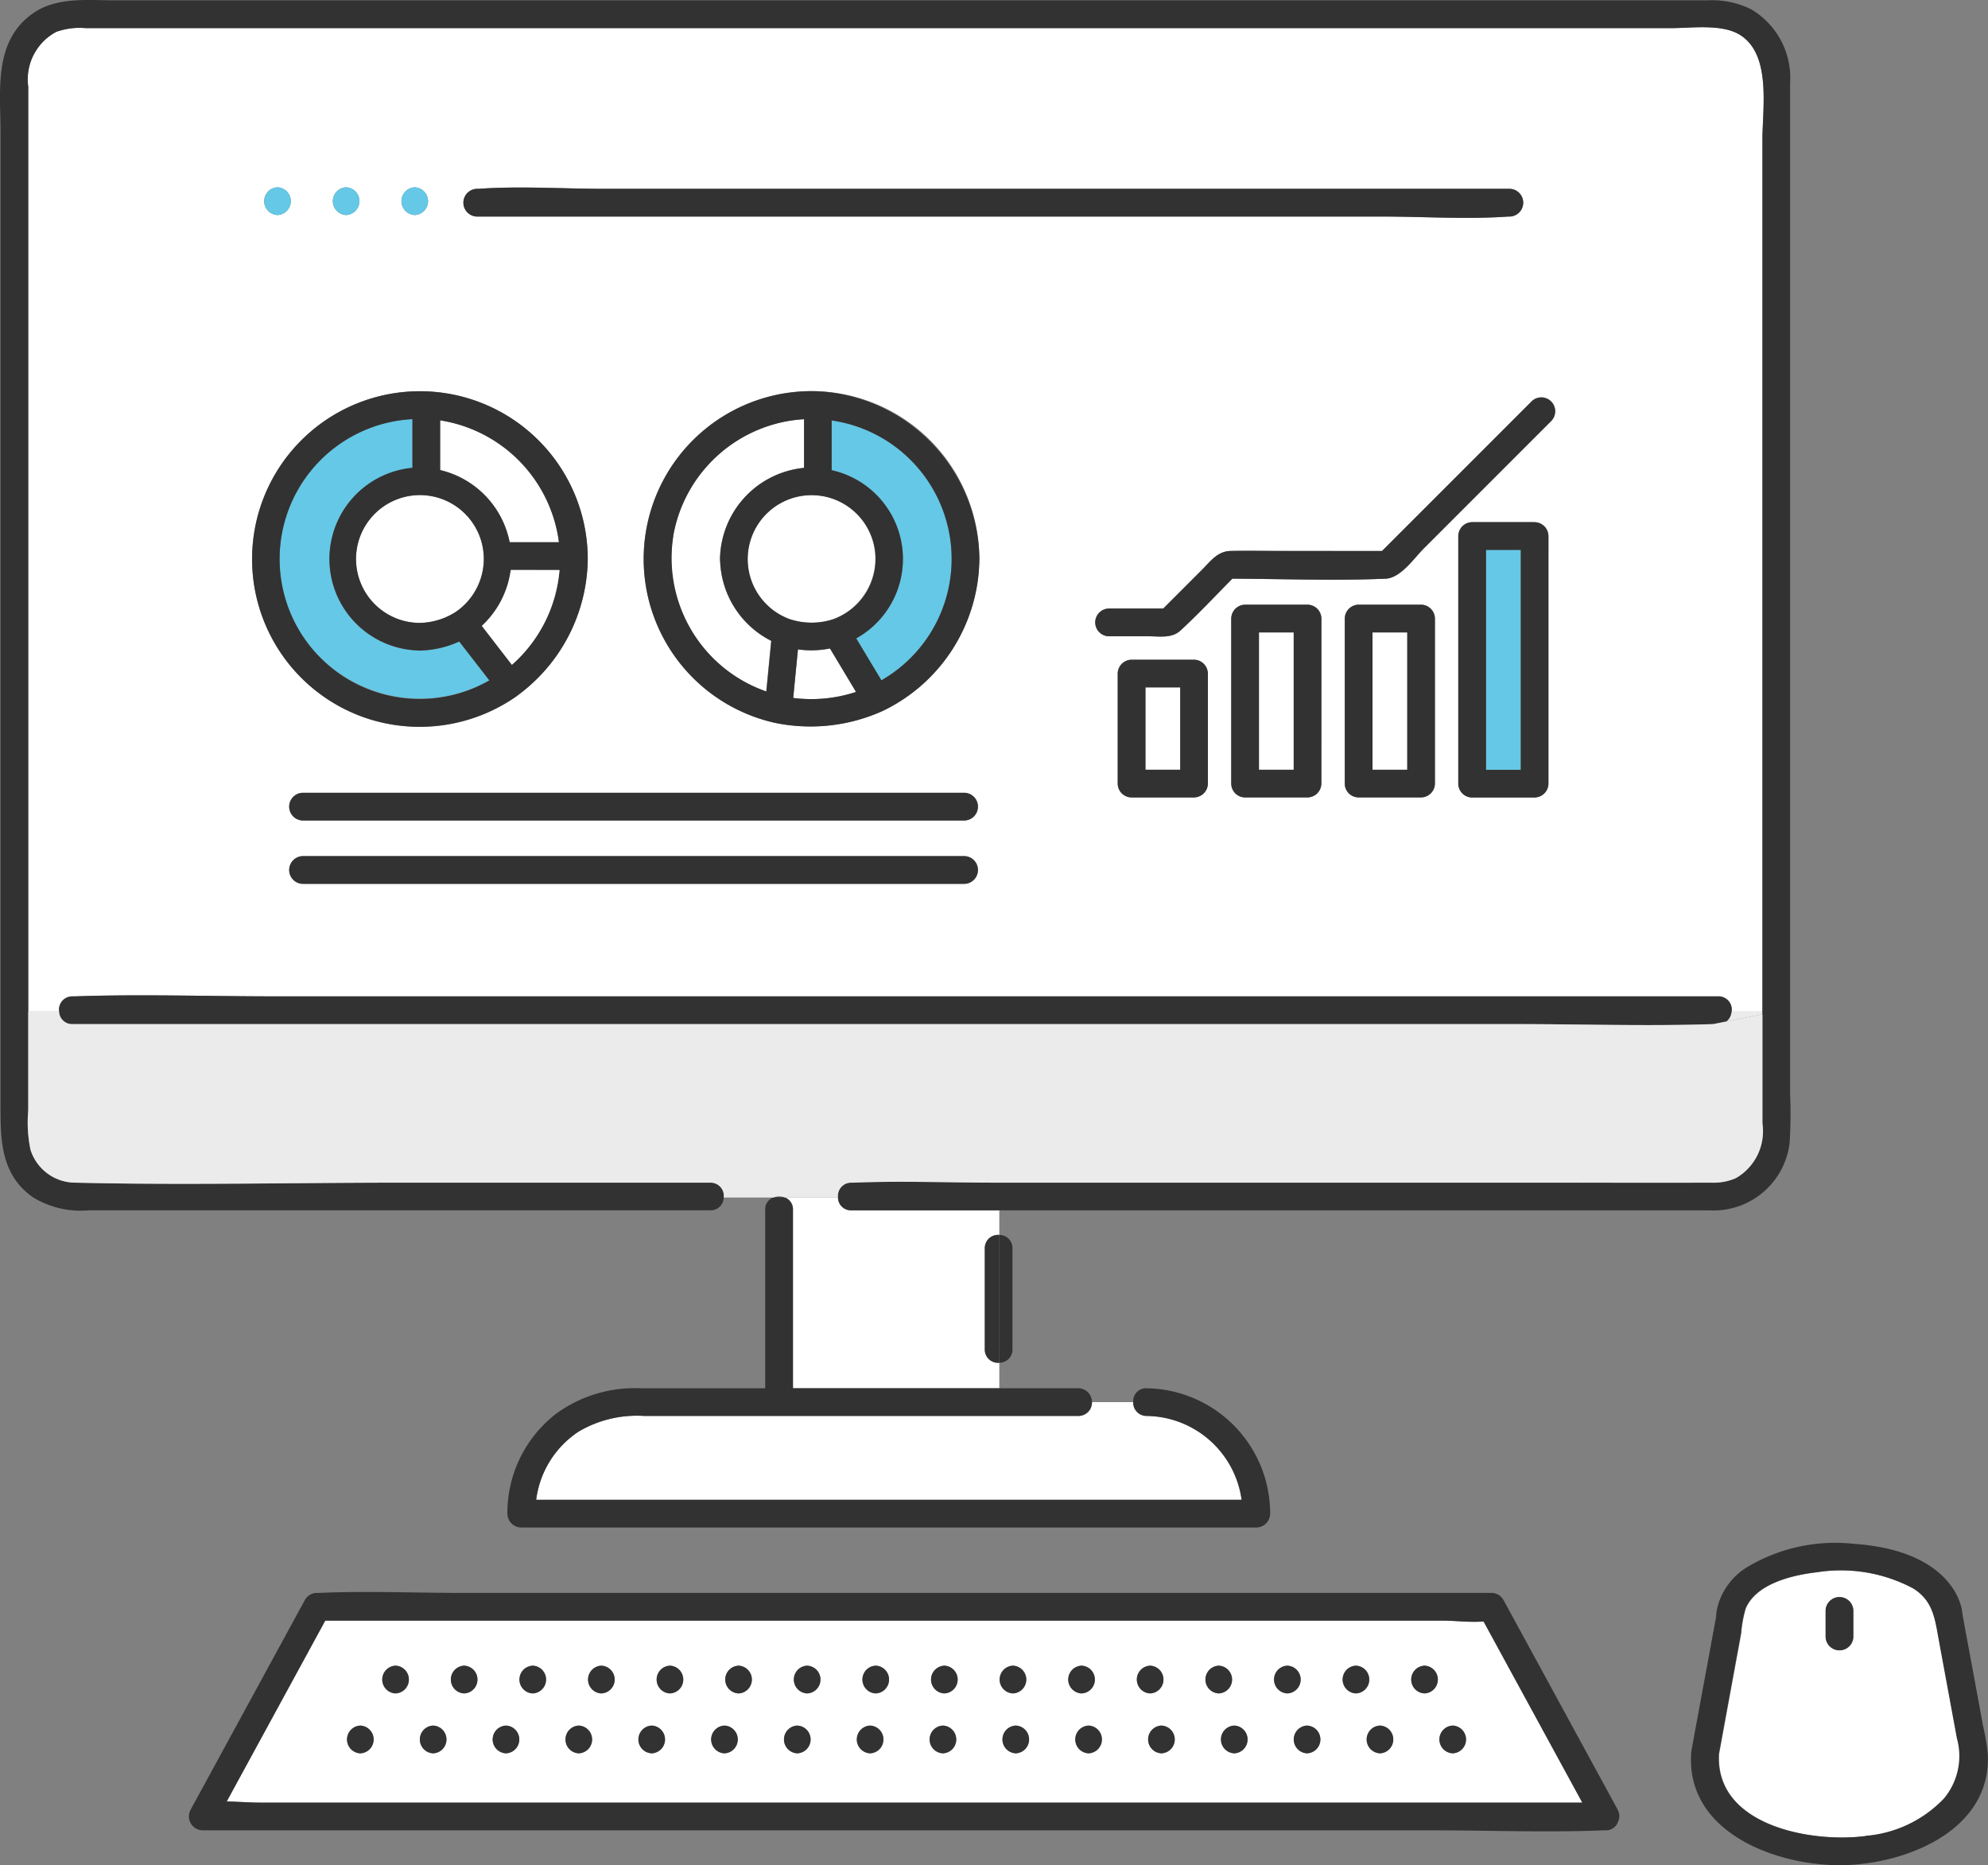 <svg id="Group_1806" data-name="Group 1806" xmlns="http://www.w3.org/2000/svg" xmlns:xlink="http://www.w3.org/1999/xlink" width="86.88" height="81.5" viewBox="0 0 86.88 81.5">
  <rect x="0" y="0" width="86.88" height="81.5" fill="#808080" stroke="none"/>
  <defs>
    <clipPath id="clip-path">
      <rect id="Rectangle_1488" data-name="Rectangle 1488" width="86.88" height="81.5" fill="none"/>
    </clipPath>
  </defs>
  <g id="Group_1744" data-name="Group 1744" clip-path="url(#clip-path)">
    <path id="Path_5139" data-name="Path 5139" d="M286.277,432.8a.567.567,0,0,1-.583-.561h-2.318a.55.55,0,0,1,.353.536V440.5a.706.706,0,0,1,0,.075h9.014v-1.116a.575.575,0,0,1-.631-.584V434.46a.575.575,0,0,1,.631-.584V432.8h-6.463Z" transform="translate(-249.071 -379.913)" fill="#fff"/>
    <path id="Path_5140" data-name="Path 5140" d="M623.247,365.552l1.573-.315v-.121h-1.348a.6.6,0,0,1-.225.435" transform="translate(-547.799 -320.917)" fill="#ebebeb"/>
    <path id="Path_5141" data-name="Path 5141" d="M355.506,446.35v4.415a.575.575,0,0,0,.631.584v-5.582a.575.575,0,0,0-.631.584" transform="translate(-312.47 -391.803)" fill="#323232"/>
    <path id="Path_5142" data-name="Path 5142" d="M360.721,445.769v5.582a.569.569,0,0,0,.579-.584v-4.415a.569.569,0,0,0-.579-.584" transform="translate(-317.053 -391.806)" fill="#323232"/>
    <path id="Path_5143" data-name="Path 5143" d="M220.24,506.705a.583.583,0,0,1-.584-.605h-1.8a.573.573,0,0,1-.585.605H198.29a5.015,5.015,0,0,0-2.868.683,4.2,4.2,0,0,0-1.857,2.981h30.829a4.244,4.244,0,0,0-4.154-3.664" transform="translate(-170.133 -444.833)" fill="#fff"/>
    <path id="Path_5144" data-name="Path 5144" d="M279.2,431.9h.278v-.046a.68.68,0,0,0-.278.046" transform="translate(-245.403 -379.578)" fill="#323232"/>
    <path id="Path_5145" data-name="Path 5145" d="M281.495,431.861v.046h.228a.676.676,0,0,0-.228-.046" transform="translate(-247.418 -379.581)" fill="#323232"/>
    <path id="Path_5146" data-name="Path 5146" d="M211.142,440.574a.562.562,0,0,0-.584.605.583.583,0,0,0,.584.605,4.244,4.244,0,0,1,4.154,3.664H184.466a4.2,4.2,0,0,1,1.857-2.981,5.015,5.015,0,0,1,2.868-.683h18.983a.606.606,0,0,0,0-1.211H204.7v0h-9.014a.708.708,0,0,0,0-.075v-7.725a.55.55,0,0,0-.353-.536h-.228v0h-.278a.549.549,0,0,0-.352.536V440.5a.677.677,0,0,0,0,.075H189a5.814,5.814,0,0,0-3.676,1.124,5.473,5.473,0,0,0-2.116,4.357.614.614,0,0,0,.605.605h32.125a.614.614,0,0,0,.605-.605,5.479,5.479,0,0,0-5.407-5.48" transform="translate(-161.034 -379.913)" fill="#323232"/>
    <path id="Path_5147" data-name="Path 5147" d="M12.118,52.158c.039,0,.079,0,.118,0,2.89-.1,5.8,0,8.692,0H84.046a.579.579,0,0,1,.582.663h1.348V14.741c0-1.386.4-3.7-.952-4.581C84.235,9.646,82.9,9.847,82,9.847H12.686a3.014,3.014,0,0,0-1.271.162,2.351,2.351,0,0,0-1.227,2.4V52.821h1.348a.58.58,0,0,1,.582-.663m38.993-4.917H22.174a.606.606,0,0,1,0-1.211H51.111a.606.606,0,0,1,0,1.211m0-2.768H22.174a.606.606,0,0,1,0-1.211H51.111a.606.606,0,0,1,0,1.211m-3.555-4.8a7.666,7.666,0,0,1-4.75.528,7.335,7.335,0,1,1,8.946-7.227.681.681,0,0,1,0,.071,7.437,7.437,0,0,1-4.2,6.628m14.187,3.185a.614.614,0,0,1-.605.605h-2.73a.607.607,0,0,1-.605-.605V38.053a.614.614,0,0,1,.605-.605h2.73a.614.614,0,0,1,.605.605Zm4.961,0a.614.614,0,0,1-.605.605H63.37a.607.607,0,0,1-.605-.605V35.649a.614.614,0,0,1,.605-.605H66.1a.614.614,0,0,1,.605.605Zm4.961,0a.614.614,0,0,1-.605.605h-2.73a.607.607,0,0,1-.605-.605V35.649a.614.614,0,0,1,.605-.605h2.73a.614.614,0,0,1,.605.605Zm4.961-9.454v9.454a.614.614,0,0,1-.605.605h-2.73a.607.607,0,0,1-.605-.605V32.042a.614.614,0,0,1,.605-.605h2.73a.614.614,0,0,1,.605.605ZM76.764,27l-2.271,2.271-3.31,3.31c-.428.428-1.012,1.3-1.671,1.327-2.224.1-4.471.008-6.7,0-.751.759-1.486,1.543-2.269,2.267-.382.353-.918.249-1.406.249H57.4a.606.606,0,0,1,0-1.211h2.391l1.687-1.687c.391-.391.682-.818,1.266-.83.757-.015,1.515,0,2.272,0h4.338l6.554-6.554a.606.606,0,0,1,.856.856M29.787,16.873c.026,0,.052,0,.077,0,1.814-.129,3.684,0,5.5,0H74.941a.606.606,0,0,1,0,1.211c-.026,0-.052,0-.078,0-1.814.129-3.684,0-5.5,0H29.787a.606.606,0,0,1,0-1.211m-2.706-.067a.606.606,0,0,1,0,1.211.606.606,0,0,1,0-1.211m-3,0a.606.606,0,0,1,0,1.211.606.606,0,0,1,0-1.211m-3,0a.606.606,0,0,1,0,1.211.606.606,0,0,1,0-1.211m-.993,14.926a7.335,7.335,0,0,1,14.549,1.191c0,.042,0,.084,0,.126a.721.721,0,0,1,0,.087A7.488,7.488,0,0,1,31.6,38.988c-.021.018-.044.036-.068.053a7.331,7.331,0,0,1-11.44-7.311" transform="translate(-8.955 -8.621)" fill="#fff"/>
    <path id="Path_5148" data-name="Path 5148" d="M275.442,181.133a2.793,2.793,0,1,0-3.723,3.047,3.044,3.044,0,0,0,1.9.008,2.827,2.827,0,0,0,1.824-3.055" transform="translate(-237.218 -157.131)" fill="#fff"/>
    <path id="Path_5149" data-name="Path 5149" d="M134.122,181.435a2.792,2.792,0,1,0-2.788,2.917,3.024,3.024,0,0,0,1.57-.484,2.842,2.842,0,0,0,1.219-2.434" transform="translate(-112.981 -157.133)" fill="#fff"/>
    <path id="Path_5150" data-name="Path 5150" d="M78.232,47.833V3.635A3.491,3.491,0,0,0,76.546.415a3.826,3.826,0,0,0-1.917-.4H5.042c-1.207,0-2.555-.162-3.6.567C-.3,1.8.023,3.965.023,5.8V48.112c0,1.584-.049,3.179,1.421,4.207a3.985,3.985,0,0,0,2.433.567H31.045a.567.567,0,0,0,.583-.56h0a.577.577,0,0,0-.583-.65H17.568c-4.755,0-9.526.116-14.279,0A2.055,2.055,0,0,1,1.335,50.24a5.826,5.826,0,0,1-.1-1.715V3.792a2.351,2.351,0,0,1,1.227-2.4,3.014,3.014,0,0,1,1.271-.162H73.044c.9,0,2.236-.2,3.026.314,1.348.879.952,3.194.952,4.58V49.085a2.367,2.367,0,0,1-1.157,2.392,2.427,2.427,0,0,1-1.086.2c-2.291.007-4.582,0-6.873,0H43.549c-1.048,0-2.1-.022-3.154-.032-1.034-.01-2.069-.01-3.1.032-.031,0-.061,0-.092,0a.578.578,0,0,0-.583.65h0a.567.567,0,0,0,.583.56h6.463v0H74.687a3.347,3.347,0,0,0,3.525-2.969,19.994,19.994,0,0,0,.02-2.083" transform="translate(0 0)" fill="#323232"/>
    <path id="Path_5151" data-name="Path 5151" d="M94.4,359.982a.579.579,0,0,0-.582-.663H30.7c-2.891,0-5.8-.1-8.692,0-.039,0-.079,0-.118,0a.58.58,0,0,0-.582.663.565.565,0,0,0,.582.548H85c2.857,0,5.734.1,8.59,0l.576-.115a.6.6,0,0,0,.225-.435" transform="translate(-18.722 -315.782)" fill="#323232"/>
    <path id="Path_5152" data-name="Path 5152" d="M84.309,365.552l-.576.115c-2.856.095-5.733,0-8.59,0H12.024a.566.566,0,0,1-.582-.548H10.094v4.326a5.826,5.826,0,0,0,.1,1.715,2.055,2.055,0,0,0,1.953,1.435c4.754.116,9.525,0,14.279,0H39.906a.577.577,0,0,1,.583.65H42.66a.716.716,0,0,1,.505,0h2.318a.578.578,0,0,1,.583-.65c.031,0,.062,0,.092,0,1.029-.042,2.063-.043,3.1-.032,1.053.011,2.106.032,3.154.032H76.767c2.291,0,4.582.007,6.873,0a2.427,2.427,0,0,0,1.086-.2A2.367,2.367,0,0,0,85.882,370v-4.765Z" transform="translate(-8.86 -320.917)" fill="#ebebeb"/>
    <path id="Path_5153" data-name="Path 5153" d="M287.973,234.069a4.148,4.148,0,0,1-1.4.04l-.207,2.122a6.25,6.25,0,0,0,2.744-.263l-1.139-1.9" transform="translate(-251.701 -205.733)" fill="#fff"/>
    <path id="Path_5154" data-name="Path 5154" d="M246.459,163.209l.216-2.212a4.064,4.064,0,0,1-2.232-3.461.916.916,0,0,1,0-.206,4.066,4.066,0,0,1,3.669-3.888v-2.127a6.113,6.113,0,0,0-1.651,11.894" transform="translate(-212.975 -132.997)" fill="#fff"/>
    <path id="Path_5155" data-name="Path 5155" d="M300.233,151.753v2.174a3.972,3.972,0,0,1,1.074,7.35l1.1,1.832a6.115,6.115,0,0,0-2.173-11.356" transform="translate(-263.888 -133.382)" fill="#64c8e6"/>
    <path id="Path_5156" data-name="Path 5156" d="M240.075,141.209a7.335,7.335,0,0,0-1.888,14.485,7.666,7.666,0,0,0,4.75-.528,7.437,7.437,0,0,0,4.2-6.628.687.687,0,0,0,0-.071,7.429,7.429,0,0,0-7.057-7.258m-6.325,6.334a6.19,6.19,0,0,1,5.719-5.115v2.127a4.066,4.066,0,0,0-3.669,3.888.7.7,0,0,0,0,.1.668.668,0,0,0,.007.111,4.064,4.064,0,0,0,2.232,3.461l-.216,2.212a6.18,6.18,0,0,1-4.069-6.779m6.985,3.626a3.044,3.044,0,0,1-1.9-.009,2.794,2.794,0,1,1,1.9.009M239,154.608l.207-2.122a4.145,4.145,0,0,0,1.4-.04l1.139,1.9a6.25,6.25,0,0,1-2.744.263m3.852-.771-1.1-1.832a3.972,3.972,0,0,0-1.074-7.349v-2.174a6.115,6.115,0,0,1,2.173,11.356" transform="translate(-204.335 -124.111)" fill="#323232"/>
    <path id="Path_5157" data-name="Path 5157" d="M158.891,151.755v2.173a4.042,4.042,0,0,1,3.038,3.153h2.155a6.2,6.2,0,0,0-5.192-5.326" transform="translate(-139.656 -133.384)" fill="#fff"/>
    <path id="Path_5158" data-name="Path 5158" d="M102.314,161.033a6.179,6.179,0,0,0,7.979,1.688l-1.318-1.7a4.287,4.287,0,0,1-1.608.391.959.959,0,0,1-.208,0,4,4,0,0,1-.228-7.98V151.3a6.121,6.121,0,0,0-4.618,9.73" transform="translate(-88.908 -132.987)" fill="#64c8e6"/>
    <path id="Path_5159" data-name="Path 5159" d="M96.168,155.521a7.4,7.4,0,0,0,6.483-.988.82.82,0,0,0,.068-.053,7.488,7.488,0,0,0,3.04-5.853.7.7,0,0,0,0-.087c0-.042,0-.084,0-.126a7.335,7.335,0,1,0-9.591,7.107m2.258-4.19a2.793,2.793,0,1,1,1.57-.484,3.024,3.024,0,0,1-1.57.484m4.019,1.827-1.313-1.7a4.053,4.053,0,0,0,1.262-2.443h2.132a6.2,6.2,0,0,1-2.08,4.139m-.1-5.35a4.042,4.042,0,0,0-3.038-3.153v-2.173a6.2,6.2,0,0,1,5.192,5.326Zm-4.248-5.38v2.129a4,4,0,0,0,.228,7.98.937.937,0,0,0,.208,0,4.288,4.288,0,0,0,1.608-.391l1.318,1.7A6.118,6.118,0,1,1,98.1,142.428" transform="translate(-80.073 -124.112)" fill="#323232"/>
    <path id="Path_5160" data-name="Path 5160" d="M175.221,205.747a4.053,4.053,0,0,1-1.262,2.443l1.313,1.7a6.2,6.2,0,0,0,2.08-4.139Z" transform="translate(-152.9 -180.84)" fill="#fff"/>
    <path id="Path_5161" data-name="Path 5161" d="M536.464,198.472v9.609h1.519v-9.609Z" transform="translate(-471.521 -174.445)" fill="#64c8e6"/>
    <path id="Path_5162" data-name="Path 5162" d="M529.8,188.472h-2.73a.614.614,0,0,0-.605.605V199.9a.606.606,0,0,0,.605.605h2.73a.614.614,0,0,0,.605-.605v-10.82a.614.614,0,0,0-.605-.605m-.605,10.82h-1.519v-9.609h1.519v9.609Z" transform="translate(-462.733 -165.656)" fill="#323232"/>
    <rect id="Rectangle_1485" data-name="Rectangle 1485" width="1.519" height="6.003" transform="translate(59.981 27.633)" fill="#fff"/>
    <path id="Path_5163" data-name="Path 5163" d="M488.816,218.265h-2.73a.614.614,0,0,0-.605.605v7.213a.607.607,0,0,0,.605.605h2.73a.614.614,0,0,0,.605-.605V218.87a.614.614,0,0,0-.605-.605m-.605,7.213h-1.519v-6h1.519Z" transform="translate(-426.71 -191.843)" fill="#323232"/>
    <rect id="Rectangle_1486" data-name="Rectangle 1486" width="1.519" height="6.003" transform="translate(55.02 27.633)" fill="#fff"/>
    <path id="Path_5164" data-name="Path 5164" d="M447.833,218.265H445.1a.614.614,0,0,0-.605.605v7.213a.607.607,0,0,0,.605.605h2.73a.614.614,0,0,0,.605-.605V218.87a.614.614,0,0,0-.605-.605m-.605,7.213h-1.519v-6h1.519Z" transform="translate(-390.688 -191.843)" fill="#323232"/>
    <rect id="Rectangle_1487" data-name="Rectangle 1487" width="1.519" height="3.598" transform="translate(50.059 30.037)" fill="#fff"/>
    <path id="Path_5165" data-name="Path 5165" d="M406.85,238.126h-2.73a.614.614,0,0,0-.605.605v4.809a.607.607,0,0,0,.605.605h2.73a.614.614,0,0,0,.605-.605v-4.809a.614.614,0,0,0-.605-.605m-.605,4.809h-1.519v-3.6h1.519Z" transform="translate(-354.667 -209.299)" fill="#323232"/>
    <path id="Path_5166" data-name="Path 5166" d="M403.571,149.988c-.757,0-1.515-.015-2.272,0-.583.012-.875.439-1.266.83l-1.687,1.687h-2.391a.606.606,0,0,0,0,1.211h1.735c.488,0,1.024.1,1.406-.249.783-.723,1.518-1.508,2.269-2.267,2.228.007,4.475.095,6.7,0,.659-.028,1.243-.9,1.671-1.327l3.31-3.31,2.271-2.271a.606.606,0,0,0-.856-.856l-6.554,6.554Z" transform="translate(-347.509 -125.914)" fill="#323232"/>
    <path id="Path_5167" data-name="Path 5167" d="M133.894,286.164H104.957a.606.606,0,0,0,0,1.211h28.937a.606.606,0,0,0,0-1.211" transform="translate(-91.737 -251.522)" fill="#323232"/>
    <path id="Path_5168" data-name="Path 5168" d="M167.843,68.957h39.576c1.817,0,3.687.129,5.5,0,.026,0,.052,0,.078,0a.606.606,0,0,0,0-1.211H173.421c-1.817,0-3.687-.129-5.5,0-.026,0-.052,0-.078,0a.606.606,0,0,0,0,1.211" transform="translate(-147.01 -59.495)" fill="#323232"/>
    <path id="Path_5169" data-name="Path 5169" d="M133.894,309.029H104.957a.606.606,0,0,0,0,1.211h28.937a.606.606,0,0,0,0-1.211" transform="translate(-91.737 -271.619)" fill="#323232"/>
    <path id="Path_5170" data-name="Path 5170" d="M135,584.978H86.143l-.471.865-3.836,7.037c.492.008.994.05,1.457.05H141.08l-.138-.254-4.178-7.664c-.568.053-1.212-.034-1.76-.034m-47.328,5.8a.606.606,0,0,1,0-1.211.606.606,0,0,1,0,1.211m1.54-2.618a.606.606,0,0,1,0-1.211.606.606,0,0,1,0,1.211m1.643,2.618a.606.606,0,0,1,0-1.211.606.606,0,0,1,0,1.211m1.355-2.618a.606.606,0,0,1,0-1.211.606.606,0,0,1,0,1.211m1.827,2.618a.606.606,0,0,1,0-1.211.606.606,0,0,1,0,1.211m1.17-2.618a.606.606,0,0,1,0-1.211.606.606,0,0,1,0,1.211m2.012,2.618a.606.606,0,0,1,0-1.211.606.606,0,0,1,0,1.211m.986-2.618a.606.606,0,0,1,0-1.211.606.606,0,0,1,0,1.211m2.2,2.618a.606.606,0,0,1,0-1.211.606.606,0,0,1,0,1.211m.8-2.618a.606.606,0,0,1,0-1.211.606.606,0,0,1,0,1.211m2.382,2.618a.606.606,0,0,1,0-1.211.606.606,0,0,1,0,1.211m.616-2.618a.606.606,0,0,1,0-1.211.606.606,0,0,1,0,1.211m2.567,2.618a.606.606,0,0,1,0-1.211.606.606,0,0,1,0,1.211m.431-2.618a.606.606,0,0,1,0-1.211.606.606,0,0,1,0,1.211m2.751,2.618a.606.606,0,0,1,0-1.211.606.606,0,0,1,0,1.211m.246-2.618a.606.606,0,0,1,0-1.211.606.606,0,0,1,0,1.211m2.936,2.618a.606.606,0,0,1,0-1.211.606.606,0,0,1,0,1.211m.062-2.618a.606.606,0,0,1,0-1.211.606.606,0,0,1,0,1.211m3-1.211a.606.606,0,0,1,0,1.211.606.606,0,0,1,0-1.211m.123,3.828a.606.606,0,0,1,0-1.211.606.606,0,0,1,0,1.211m2.875-3.828a.606.606,0,0,1,0,1.211.606.606,0,0,1,0-1.211m.308,3.828a.606.606,0,0,1,0-1.211.606.606,0,0,1,0,1.211m2.69-3.828a.606.606,0,0,1,0,1.211.606.606,0,0,1,0-1.211m.493,3.828a.606.606,0,0,1,0-1.211.606.606,0,0,1,0,1.211m2.505-3.828a.606.606,0,0,1,0,1.211.606.606,0,0,1,0-1.211m.678,3.828a.606.606,0,0,1,0-1.211.606.606,0,0,1,0,1.211m2.32-3.828a.606.606,0,0,1,0,1.211.606.606,0,0,1,0-1.211m.862,3.828a.606.606,0,0,1,0-1.211.606.606,0,0,1,0,1.211m2.135-2.618a.606.606,0,0,1,0-1.211.606.606,0,0,1,0,1.211m1.047,2.618a.606.606,0,0,1,0-1.211.606.606,0,0,1,0,1.211m1.951-2.618a.606.606,0,0,1,0-1.211.606.606,0,0,1,0,1.211m1.232,2.618a.606.606,0,0,1,0-1.211.606.606,0,0,1,0,1.211" transform="translate(-71.929 -514.162)" fill="#fff"/>
    <path id="Path_5171" data-name="Path 5171" d="M130.675,584.146l-4.359-8-.635-1.164a.6.6,0,0,0-.523-.3h-45c-2.071,0-4.165-.091-6.234,0-.03,0-.06,0-.09,0a.6.6,0,0,0-.523.3l-4.359,8-.635,1.164a.611.611,0,0,0,.523.911h53.771c2.472,0,4.967.1,7.437,0,.034,0,.068,0,.1,0a.55.55,0,0,0,.542-.367.57.57,0,0,0-.019-.544m-1.542-.3H71.346c-.463,0-.965-.042-1.457-.05l3.835-7.037.471-.865h48.861c.548,0,1.192.087,1.76.034l4.178,7.665.138.254" transform="translate(-59.982 -505.078)" fill="#323232"/>
    <path id="Path_5172" data-name="Path 5172" d="M630.943,574.313l-.793-4.3c-.171-.926-.249-1.712-1.13-2.255a6.73,6.73,0,0,0-4.208-.7c-1.046.122-2.637.485-3.105,1.578a5.214,5.214,0,0,0-.2,1.085l-.368,2-.6,3.27c-.183,3.143,4.049,3.906,6.418,3.592a5.327,5.327,0,0,0,3.426-1.629,2.893,2.893,0,0,0,.569-2.634m-4.546-4.43a.606.606,0,0,1-1.211,0V568.72a.606.606,0,0,1,1.211,0Z" transform="translate(-545.406 -498.354)" fill="#fff"/>
    <path id="Path_5173" data-name="Path 5173" d="M623.222,564.886l-.477-2.585c-.12-.649-.245-1.3-.359-1.947-.006-.034-.013-.068-.019-.1s-.047-.329-.063-.392a2.7,2.7,0,0,0-.418-.907c-.944-1.341-2.762-1.788-4.308-1.889a7.476,7.476,0,0,0-4.7,1.057,2.9,2.9,0,0,0-1.268,1.836c-.019.109-.024.218-.039.327.02-.148.014-.06.009-.027-.012.081-.03.161-.044.241l-.193,1.047-.827,4.481a.735.735,0,0,0-.01.076.719.719,0,0,0-.012.085c-.25,3.392,3.5,4.863,6.315,4.92,2.834.058,6.873-1.428,6.64-4.92a11.594,11.594,0,0,0-.232-1.3m-5.1,4.945c-2.369.314-6.6-.449-6.418-3.592l.6-3.27.368-2a5.21,5.21,0,0,1,.2-1.085c.469-1.093,2.059-1.456,3.105-1.578a6.727,6.727,0,0,1,4.208.7c.881.543.96,1.329,1.13,2.255l.793,4.3a2.893,2.893,0,0,1-.569,2.634,5.327,5.327,0,0,1-3.426,1.629" transform="translate(-536.583 -489.608)" fill="#323232"/>
    <path id="Path_5174" data-name="Path 5174" d="M659.036,577.023v1.162a.606.606,0,0,0,1.211,0v-1.162a.606.606,0,0,0-1.211,0" transform="translate(-579.255 -506.656)" fill="#323232"/>
    <path id="Path_5175" data-name="Path 5175" d="M138.557,601.226a.606.606,0,0,0,0,1.211.606.606,0,0,0,0-1.211" transform="translate(-121.27 -528.443)" fill="#323232"/>
    <path id="Path_5176" data-name="Path 5176" d="M163.32,601.226a.606.606,0,0,0,0,1.211.606.606,0,0,0,0-1.211" transform="translate(-143.035 -528.443)" fill="#323232"/>
    <path id="Path_5177" data-name="Path 5177" d="M188.084,601.226a.606.606,0,0,0,0,1.211.606.606,0,0,0,0-1.211" transform="translate(-164.801 -528.443)" fill="#323232"/>
    <path id="Path_5178" data-name="Path 5178" d="M212.848,601.226a.606.606,0,0,0,0,1.211.606.606,0,0,0,0-1.211" transform="translate(-186.567 -528.443)" fill="#323232"/>
    <path id="Path_5179" data-name="Path 5179" d="M237.611,601.226a.606.606,0,0,0,0,1.211.606.606,0,0,0,0-1.211" transform="translate(-208.333 -528.443)" fill="#323232"/>
    <path id="Path_5180" data-name="Path 5180" d="M262.374,601.226a.606.606,0,0,0,0,1.211.606.606,0,0,0,0-1.211" transform="translate(-230.098 -528.443)" fill="#323232"/>
    <path id="Path_5181" data-name="Path 5181" d="M287.138,601.226a.606.606,0,0,0,0,1.211.606.606,0,0,0,0-1.211" transform="translate(-251.864 -528.443)" fill="#323232"/>
    <path id="Path_5182" data-name="Path 5182" d="M311.9,601.226a.606.606,0,0,0,0,1.211.606.606,0,0,0,0-1.211" transform="translate(-273.629 -528.443)" fill="#323232"/>
    <path id="Path_5183" data-name="Path 5183" d="M336.665,601.226a.606.606,0,0,0,0,1.211.606.606,0,0,0,0-1.211" transform="translate(-295.395 -528.443)" fill="#323232"/>
    <path id="Path_5184" data-name="Path 5184" d="M361.428,602.437a.606.606,0,0,0,0-1.211.606.606,0,0,0,0,1.211" transform="translate(-317.16 -528.443)" fill="#323232"/>
    <path id="Path_5185" data-name="Path 5185" d="M386.192,601.226a.606.606,0,0,0,0,1.211.606.606,0,0,0,0-1.211" transform="translate(-338.927 -528.443)" fill="#323232"/>
    <path id="Path_5186" data-name="Path 5186" d="M410.955,601.226a.606.606,0,0,0,0,1.211.606.606,0,0,0,0-1.211" transform="translate(-360.692 -528.443)" fill="#323232"/>
    <path id="Path_5187" data-name="Path 5187" d="M435.719,601.226a.606.606,0,0,0,0,1.211.606.606,0,0,0,0-1.211" transform="translate(-382.458 -528.443)" fill="#323232"/>
    <path id="Path_5188" data-name="Path 5188" d="M460.482,601.226a.606.606,0,0,0,0,1.211.606.606,0,0,0,0-1.211" transform="translate(-404.223 -528.443)" fill="#323232"/>
    <path id="Path_5189" data-name="Path 5189" d="M485.246,601.226a.606.606,0,0,0,0,1.211.606.606,0,0,0,0-1.211" transform="translate(-425.989 -528.443)" fill="#323232"/>
    <path id="Path_5190" data-name="Path 5190" d="M510.009,601.226a.606.606,0,0,0,0,1.211.606.606,0,0,0,0-1.211" transform="translate(-447.755 -528.443)" fill="#323232"/>
    <path id="Path_5191" data-name="Path 5191" d="M125.836,622.852a.606.606,0,0,0,0,1.211.606.606,0,0,0,0-1.211" transform="translate(-110.089 -547.451)" fill="#323232"/>
    <path id="Path_5192" data-name="Path 5192" d="M152.126,622.852a.606.606,0,0,0,0,1.211.606.606,0,0,0,0-1.211" transform="translate(-133.196 -547.451)" fill="#323232"/>
    <path id="Path_5193" data-name="Path 5193" d="M178.416,622.852a.606.606,0,0,0,0,1.211.606.606,0,0,0,0-1.211" transform="translate(-156.303 -547.451)" fill="#323232"/>
    <path id="Path_5194" data-name="Path 5194" d="M204.706,622.852a.606.606,0,0,0,0,1.211.606.606,0,0,0,0-1.211" transform="translate(-179.411 -547.451)" fill="#323232"/>
    <path id="Path_5195" data-name="Path 5195" d="M231,622.852a.606.606,0,0,0,0,1.211.606.606,0,0,0,0-1.211" transform="translate(-202.518 -547.451)" fill="#323232"/>
    <path id="Path_5196" data-name="Path 5196" d="M257.286,622.852a.606.606,0,0,0,0,1.211.606.606,0,0,0,0-1.211" transform="translate(-225.626 -547.451)" fill="#323232"/>
    <path id="Path_5197" data-name="Path 5197" d="M283.576,622.852a.606.606,0,0,0,0,1.211.606.606,0,0,0,0-1.211" transform="translate(-248.733 -547.451)" fill="#323232"/>
    <path id="Path_5198" data-name="Path 5198" d="M309.866,622.852a.606.606,0,0,0,0,1.211.606.606,0,0,0,0-1.211" transform="translate(-271.84 -547.451)" fill="#323232"/>
    <path id="Path_5199" data-name="Path 5199" d="M336.156,622.852a.606.606,0,0,0,0,1.211.606.606,0,0,0,0-1.211" transform="translate(-294.948 -547.451)" fill="#323232"/>
    <path id="Path_5200" data-name="Path 5200" d="M362.446,622.852a.606.606,0,0,0,0,1.211.606.606,0,0,0,0-1.211" transform="translate(-318.056 -547.451)" fill="#323232"/>
    <path id="Path_5201" data-name="Path 5201" d="M388.736,622.852a.606.606,0,0,0,0,1.211.606.606,0,0,0,0-1.211" transform="translate(-341.163 -547.451)" fill="#323232"/>
    <path id="Path_5202" data-name="Path 5202" d="M415.026,622.852a.606.606,0,0,0,0,1.211.606.606,0,0,0,0-1.211" transform="translate(-364.27 -547.451)" fill="#323232"/>
    <path id="Path_5203" data-name="Path 5203" d="M441.316,622.852a.606.606,0,0,0,0,1.211.606.606,0,0,0,0-1.211" transform="translate(-387.377 -547.451)" fill="#323232"/>
    <path id="Path_5204" data-name="Path 5204" d="M467.606,622.852a.606.606,0,0,0,0,1.211.606.606,0,0,0,0-1.211" transform="translate(-410.485 -547.451)" fill="#323232"/>
    <path id="Path_5205" data-name="Path 5205" d="M493.9,622.852a.606.606,0,0,0,0,1.211.606.606,0,0,0,0-1.211" transform="translate(-433.592 -547.451)" fill="#323232"/>
    <path id="Path_5206" data-name="Path 5206" d="M520.186,622.852a.606.606,0,0,0,0,1.211.606.606,0,0,0,0-1.211" transform="translate(-456.7 -547.451)" fill="#323232"/>
    <path id="Path_5207" data-name="Path 5207" d="M95.96,68.819a.606.606,0,0,0,0-1.211.606.606,0,0,0,0,1.211" transform="translate(-83.829 -59.424)" fill="#64c8e6"/>
    <path id="Path_5208" data-name="Path 5208" d="M120.724,68.819a.606.606,0,0,0,0-1.211.606.606,0,0,0,0,1.211" transform="translate(-105.595 -59.424)" fill="#64c8e6"/>
    <path id="Path_5209" data-name="Path 5209" d="M145.487,68.819a.606.606,0,0,0,0-1.211.606.606,0,0,0,0,1.211" transform="translate(-127.361 -59.424)" fill="#64c8e6"/>
  </g>
</svg>
